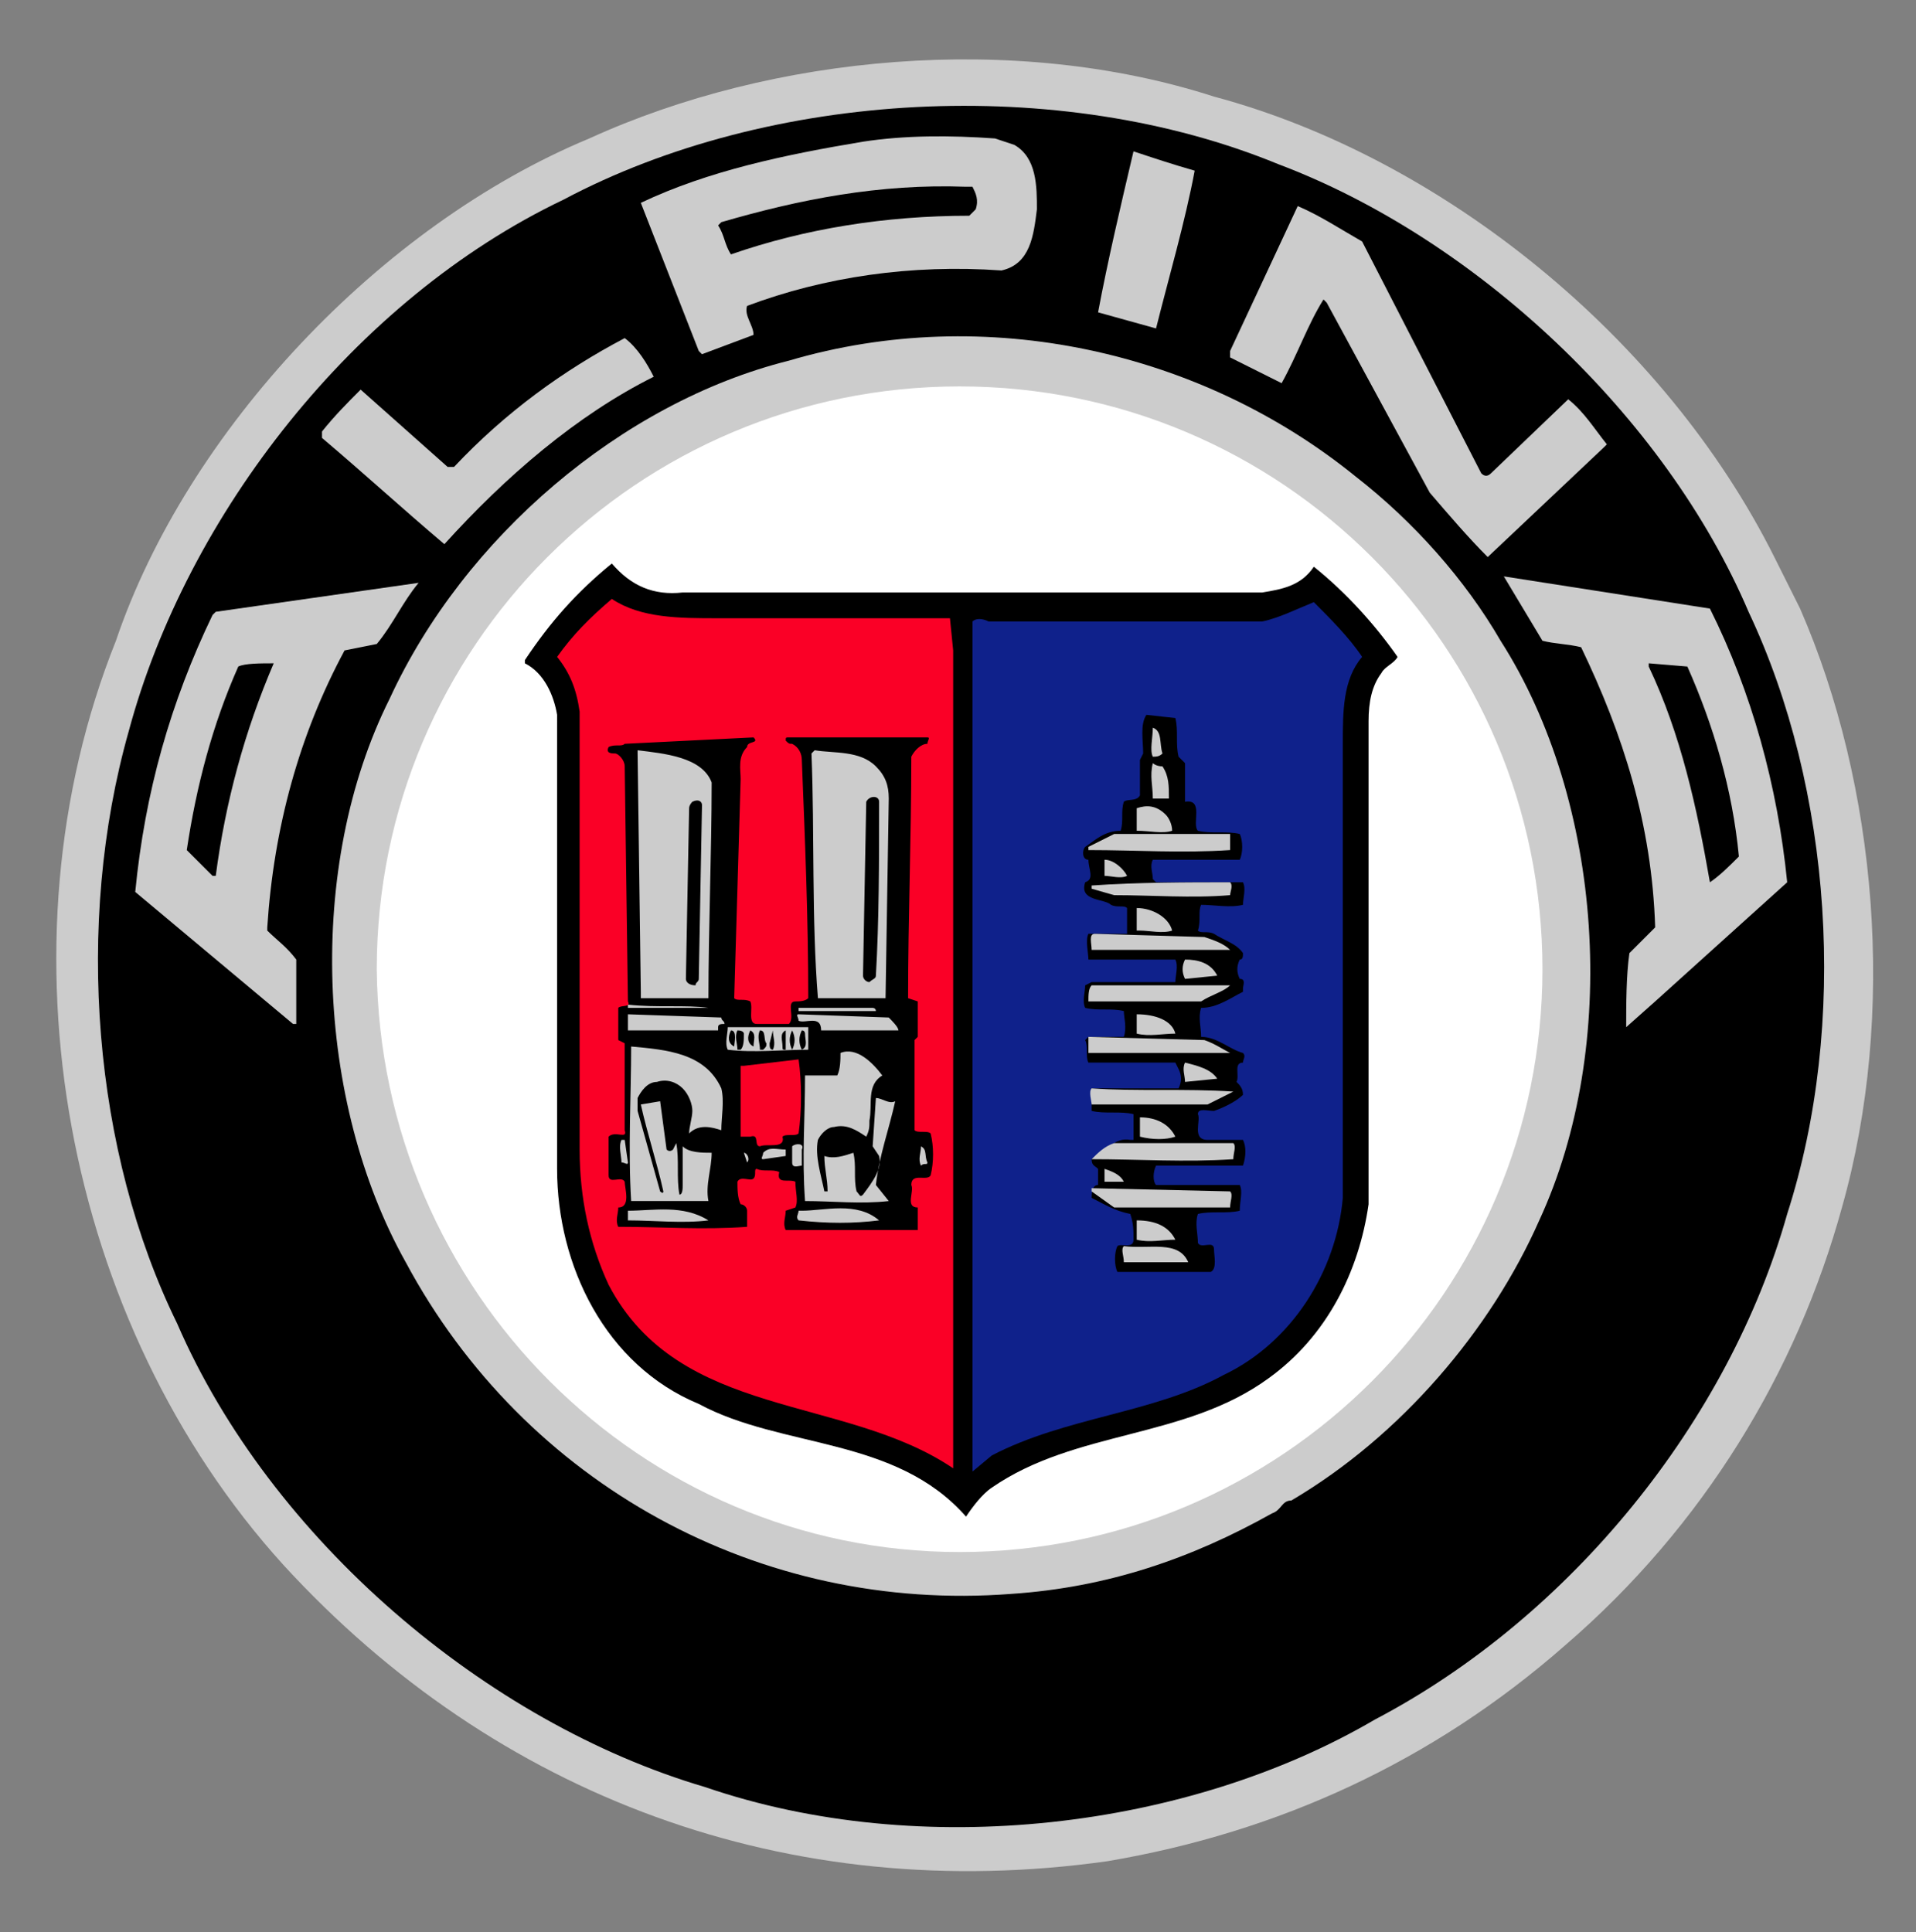 <?xml version="1.0" encoding="utf-8"?>
<!-- Generator: Adobe Illustrator 25.0.1, SVG Export Plug-In . SVG Version: 6.00 Build 0)  -->
<svg version="1.1" id="Vrstva_1" xmlns="http://www.w3.org/2000/svg" xmlns:xlink="http://www.w3.org/1999/xlink" x="0px" y="0px"
	 viewBox="0 0 59.5 60" style="enable-background:new 0 0 59.5 60;" xml:space="preserve">
<rect x="0" y="0" width="59.5" height="60" fill="#808080" stroke="none"/>
<style type="text/css">
	.st0{fill-rule:evenodd;clip-rule:evenodd;fill:#CCCCCC;}
	.st1{fill-rule:evenodd;clip-rule:evenodd;}
	.st2{fill-rule:evenodd;clip-rule:evenodd;fill:#FFFFFF;}
	.st3{fill-rule:evenodd;clip-rule:evenodd;fill:#FA0026;}
	.st4{fill-rule:evenodd;clip-rule:evenodd;fill:#0F218B;}
</style>
<g>
	<path class="st0" d="M55.9,18.9c2.4,5.5,3,12.6,1.3,18.6c-1.4,5.1-4.3,9.9-8.6,13.6c-4.1,3.6-8.9,5.8-14.2,6.7
		c-9.9,1.4-19-2-25.6-9.2c-6.8-7.5-9-19.2-5.2-28.7C5.8,13.4,11.8,7,18.3,4.3C24,1.7,31.5,1,37.7,3c7.1,1.9,14,7.5,17.4,14.3
		L55.9,18.9z"/>
	<path class="st1" d="M54.3,19c2.6,5.5,3.1,12.8,1.2,18.7c-1.8,6.4-6.7,12.5-12.8,15.7c-5.8,3.4-14.1,4.4-20.8,2.1
		c-6.8-2-13.5-7.7-16.4-14.4C2.9,35.8,2.3,28.7,4,22.7C5.8,16,11,9.3,17.5,6.2c6.4-3.4,15.4-3.9,22.2-1.1
		C45.8,7.4,51.7,12.9,54.3,19L54.3,19z"/>
	<path class="st0" d="M46.6,19.9c3.2,5,3.7,12.6,1.2,18c-1.5,3.4-4.3,6.7-7.7,8.7c-0.3,0-0.3,0.3-0.6,0.4c-2.5,1.4-5.1,2.3-8.1,2.5
		c-7.8,0.6-15.1-3.4-18.8-10.3c-2.8-5-3.1-12.3-0.5-17.5c2.3-5,7.2-9.2,12.4-10.5c6.1-1.8,12.8-0.3,17.6,3.6
		C43.9,16.2,45.5,18,46.6,19.9z"/>
	<path class="st2" d="M29.8,48.2c10,0,18.1-8.1,18.1-18.1S39.8,12,29.8,12s-18.1,8.1-18.1,18.1C11.8,40.1,19.9,48.2,29.8,48.2z"/>
	<path class="st0" d="M31.5,4.5c0.7,0.4,0.7,1.3,0.7,2c-0.1,0.8-0.2,1.7-1.1,1.9c-2.8-0.2-5.5,0.2-7.9,1.1c-0.1,0.3,0.2,0.6,0.2,0.9
		L21.8,11l-0.1-0.1l-1.8-4.6c2.1-1,4.5-1.5,6.9-1.9c1.3-0.2,2.7-0.2,4.1-0.1L31.5,4.5z M37.1,5.3c-0.3,1.6-0.8,3.3-1.2,4.9l-1.8-0.5
		c0.3-1.6,0.7-3.3,1.1-5C35.8,4.9,36.4,5.1,37.1,5.3L37.1,5.3z"/>
	<path class="st1" d="M30.2,5.8c0.1,0.2,0.2,0.4,0.1,0.7l-0.2,0.2c-2.6,0-5.1,0.4-7.4,1.2c-0.2-0.3-0.2-0.6-0.4-0.9l0.1-0.1
		c2.4-0.7,4.9-1.2,7.6-1.1L30.2,5.8z"/>
	<path class="st0" d="M42.3,7.5l3.7,7.2c0.1,0.1,0.2,0.1,0.3,0l2.4-2.3c0.5,0.4,0.8,0.9,1.2,1.4l-0.1,0.1l-3.6,3.4
		c-0.6-0.6-1.2-1.3-1.8-2l-3.2-5.9l-0.1-0.1c-0.5,0.8-0.8,1.7-1.3,2.6l-1.6-0.8v-0.2c0.7-1.5,1.4-3,2.1-4.5
		C41,6.7,41.6,7.1,42.3,7.5L42.3,7.5z M20.3,11.7c-2.4,1.2-4.6,3.1-6.5,5.2c-1.3-1.1-2.5-2.2-3.8-3.3v-0.2c0.4-0.5,0.8-0.9,1.2-1.3
		l2.7,2.4h0.2c1.6-1.7,3.4-3,5.3-4C19.8,10.8,20.1,11.3,20.3,11.7L20.3,11.7z"/>
	<path class="st1" d="M19,17.5c0.6,0.7,1.3,1,2.2,0.9h18c0.6-0.1,1.2-0.2,1.6-0.8c1,0.8,1.9,1.8,2.6,2.8c-0.1,0.2-0.4,0.3-0.5,0.5
		c-0.3,0.4-0.4,0.9-0.4,1.5v15c-0.3,2.1-1.3,4.1-3.1,5.4c-2.6,1.9-6,1.6-8.6,3.4c-0.3,0.2-0.6,0.6-0.8,0.9c-2.2-2.5-5.7-2.1-8.3-3.5
		c-2.9-1.2-4.4-4.3-4.4-7.3V22.2c-0.1-0.6-0.4-1.3-1-1.6v-0.1C17.1,19.3,17.9,18.4,19,17.5L19,17.5z"/>
	<path class="st0" d="M13,18.1c-0.5,0.6-0.8,1.3-1.3,1.9l-1,0.2c-1.4,2.6-2.2,5.5-2.4,8.6v0.1c0.3,0.3,0.6,0.5,0.9,0.9
		c0,0.7,0,1.3,0,2H9.1l-4.9-4.1c0.3-3.1,1.1-5.9,2.4-8.6L6.7,19L13,18.1L13,18.1L13,18.1z M53.1,18.9c1.3,2.6,2.1,5.5,2.4,8.5
		l-4.1,3.7l-0.9,0.8c0-0.7,0-1.6,0.1-2.3l0.8-0.8c-0.1-3.2-1-6-2.3-8.7c-0.4-0.1-0.8-0.1-1.2-0.2l-1.2-2L53.1,18.9z"/>
	<path class="st3" d="M22.3,19.2h7.2l0.1,1v25.4c-3.4-2.3-8.5-1.5-10.7-5.7c-0.6-1.3-0.9-2.7-0.9-4.2V22.1c-0.1-0.7-0.3-1.2-0.7-1.7
		c0.5-0.7,1-1.2,1.7-1.8C19.9,19.2,21.1,19.2,22.3,19.2L22.3,19.2z"/>
	<path class="st4" d="M40.8,18.7c0.5,0.5,1.1,1.1,1.5,1.7c-0.6,0.7-0.6,1.7-0.6,2.7v14.1c-0.2,2.3-1.6,4.5-3.7,5.5
		c-2.2,1.2-4.9,1.3-7.2,2.5l-0.6,0.5v-0.3V19.3c0.1-0.1,0.3-0.1,0.5,0h8.5C39.7,19.2,40.3,18.9,40.8,18.7L40.8,18.7z"/>
	<path class="st1" d="M8.5,20.6c-0.9,2.1-1.5,4.3-1.8,6.6H6.6l-0.8-0.8c0.3-2,0.8-3.9,1.6-5.7C7.6,20.6,8.1,20.6,8.5,20.6L8.5,20.6z
		 M52.4,20.7c0.8,1.8,1.4,3.8,1.6,5.9c-0.3,0.3-0.6,0.6-0.9,0.8c-0.4-2.3-0.9-4.6-1.9-6.7v-0.1L52.4,20.7z M36.5,22.3
		c0.1,0.4,0,0.8,0.1,1.2l0.2,0.2v1.2c0.6-0.1,0.2,0.7,0.4,0.9c0.4,0.1,0.9,0,1.3,0.1c0.1,0.2,0.1,0.6,0,0.8h-2.7
		c-0.1,0.2,0,0.4,0,0.6l0.1,0.1h2.7c0.1,0.2,0,0.5,0,0.7c-0.4,0.1-0.9,0-1.3,0c-0.1,0.2,0,0.5-0.1,0.8c0.1,0.1,0.3,0,0.5,0.1
		c0.3,0.2,0.7,0.3,0.9,0.6c0,0.1,0,0.2-0.1,0.2c-0.1,0.2-0.1,0.4,0,0.6c0.2,0,0.1,0.2,0.1,0.3v0.1c-0.4,0.2-0.8,0.5-1.3,0.5
		c-0.1,0.3,0,0.6,0,0.9c0.5,0,0.9,0.4,1.3,0.5c0.1,0.1,0,0.2,0,0.3c-0.3,0-0.1,0.4-0.2,0.6c0.1,0.1,0.2,0.2,0.2,0.4
		c-0.2,0.2-0.6,0.4-0.9,0.5c-0.2,0-0.5-0.1-0.5,0.1c0.1,0.2-0.2,0.8,0.3,0.8h1.1c0.1,0.2,0.1,0.5,0,0.8h-2.7c-0.1,0.2-0.1,0.5,0,0.6
		h2.6c0.1,0.2,0,0.5,0,0.8c-0.4,0.1-0.9,0-1.3,0.1c-0.1,0.3,0,0.6,0,0.9c0.1,0.2,0.5-0.1,0.5,0.2c0,0.2,0.1,0.6-0.1,0.7h-2.9
		c-0.1-0.2-0.1-0.6,0-0.8c0.1-0.1,0.5,0.1,0.5-0.2s0-0.5-0.1-0.8c-0.5-0.1-0.8-0.3-1.2-0.5c0-0.1,0-0.4,0.2-0.4c0-0.2,0-0.3,0-0.5
		c-0.1-0.1-0.2-0.1-0.2-0.3c0.4-0.2,0.7-0.7,1.2-0.6h0.1v-0.8c-0.4-0.1-0.9,0-1.3-0.1c0-0.2,0-0.5,0-0.7h2.7c0.1-0.2,0.1-0.4,0-0.6
		L36.5,33h-2.7c-0.1-0.2,0-0.5-0.1-0.7l0.1-0.1h1.1c0.1-0.3,0-0.6,0-0.8c-0.4-0.1-0.8,0-1.2-0.1c-0.1-0.2,0-0.5,0-0.7l0.2-0.1h2.6
		c0-0.2,0.1-0.5,0-0.7h-2.7c0-0.2-0.1-0.6,0-0.8c0.4,0,0.8,0,1.2,0v-0.8c-0.1-0.1-0.3,0-0.5-0.1c-0.2-0.2-1-0.1-0.8-0.7
		c0.3-0.1,0.1-0.4,0.1-0.7c-0.2,0-0.2-0.3-0.1-0.4c0.3-0.2,0.6-0.5,1.1-0.5c0.1-0.3,0-0.6,0.1-0.9c0.1-0.1,0.4,0,0.5-0.2v-1.1
		l0.1-0.2c0-0.4-0.1-0.9,0.1-1.2L36.5,22.3z"/>
	<path class="st0" d="M36.1,23.4C36,23.4,36,23.4,36.1,23.4c-0.1,0.1-0.2,0.1-0.3,0.1c-0.1-0.2,0-0.6,0-0.9
		C36.1,22.7,36,23.1,36.1,23.4L36.1,23.4z"/>
	<path class="st1" d="M23.4,22.9c0.2,0.2-0.2,0.1-0.2,0.3c-0.3,0.3-0.2,0.7-0.2,1L22.8,31c0.1,0.1,0.3,0,0.5,0.1
		c0.1,0.2-0.1,0.7,0.2,0.7h1c0.2-0.2-0.1-0.7,0.2-0.7c0.1,0,0.3,0,0.4-0.1c0-2.5-0.1-4.9-0.2-7.4c0-0.2-0.1-0.4-0.3-0.5
		c-0.1,0-0.1,0-0.2-0.1c0-0.1,0-0.1,0.1-0.1h4.3c0.1,0,0,0.1,0,0.2c-0.2,0-0.4,0.2-0.5,0.4c0,2.5-0.1,5-0.1,7.5l0.3,0.1v1.1
		l-0.1,0.1v2.8c0.1,0.1,0.4,0,0.5,0.1c0.1,0.4,0.1,0.9,0,1.3c-0.1,0.2-0.6-0.1-0.6,0.3c0.1,0.2-0.2,0.7,0.2,0.7c0,0.2,0,0.5,0,0.7
		h-4.1c-0.1-0.2,0-0.4,0-0.6l0.3-0.1c0.1-0.2,0-0.5,0-0.8c-0.2-0.1-0.6,0.1-0.5-0.3c-0.2-0.1-0.5,0-0.7-0.1c-0.1,0,0,0.2-0.1,0.3
		s-0.4-0.1-0.5,0.1c0,0.2,0,0.5,0.1,0.7c0.1,0,0.2,0.1,0.2,0.2v0.5c-1.4,0.1-2.6,0-4,0c-0.1-0.2,0-0.4,0-0.6c0.4,0,0.2-0.6,0.2-0.8
		c-0.1-0.2-0.5,0.1-0.5-0.2v-1.2c0.2-0.2,0.6,0.1,0.5-0.2v-2.7l-0.2-0.1v-1c0.1-0.1,0.4,0,0.3-0.2l-0.1-7.3c0-0.2-0.2-0.4-0.3-0.4
		s-0.3,0-0.2-0.2c0.2-0.1,0.4,0,0.5-0.1L23.4,22.9z"/>
	<path class="st0" d="M22.1,24.3c0,2.2-0.1,4.5-0.1,6.7h-2.1v-0.2l-0.1-7.4v-0.1C20.6,23.4,21.8,23.5,22.1,24.3L22.1,24.3z
		 M27.2,23.8c0.3,0.3,0.4,0.6,0.4,1L27.5,31h-2.1c-0.2-2.5-0.1-5.1-0.2-7.6l0.1-0.1C25.9,23.4,26.7,23.3,27.2,23.8L27.2,23.8z
		 M36.1,23.8c0.2,0.3,0.2,0.6,0.2,1h-0.5c0-0.4-0.1-0.7,0-1.1C35.8,23.7,35.9,23.8,36.1,23.8L36.1,23.8z"/>
	<path class="st1" d="M21.8,25l-0.1,5.4c0,0.1-0.1,0.1-0.1,0.2c-0.2,0-0.3-0.1-0.3-0.2l0.1-5.3c0-0.1,0.1-0.2,0.1-0.2
		C21.7,24.8,21.8,24.9,21.8,25L21.8,25z M27.3,24.9c0,1.8,0,3.7-0.1,5.4c0,0.1-0.1,0.1-0.2,0.2c-0.1,0-0.2-0.1-0.2-0.2l0.1-5.4
		C27,24.7,27.3,24.7,27.3,24.9z"/>
	<path class="st0" d="M36.2,25.3c0.1,0.1,0.2,0.3,0.2,0.5c-0.3,0.1-0.7,0-1.1,0v-0.7C35.6,25,35.9,25,36.2,25.3L36.2,25.3z
		 M38.2,26.4c-1.5,0.1-2.9,0-4.4,0v-0.1l0.8-0.4h3.6V26.4z M35,27.2c-0.2,0.1-0.5,0-0.7,0v-0.5C34.6,26.7,34.9,27,35,27.2z
		 M38.2,27.4c0.1,0.1,0,0.3,0,0.4c-1.2,0.1-2.4,0-3.6,0l-0.7-0.2v-0.1C35.3,27.4,36.9,27.4,38.2,27.4L38.2,27.4z M36.4,28.9
		c-0.3,0.1-0.7,0-1,0h-0.1c0-0.2,0-0.5,0-0.7C35.8,28.2,36.3,28.5,36.4,28.9L36.4,28.9z M37.4,29.1c0.3,0.1,0.6,0.2,0.8,0.4h-4.3
		c0-0.2-0.1-0.5,0.1-0.5L37.4,29.1z M37.8,30.3L37.8,30.3l-1,0.1c-0.1-0.2-0.1-0.4,0-0.6C37.2,29.8,37.6,29.9,37.8,30.3L37.8,30.3z
		 M38.2,30.6c-0.2,0.2-0.6,0.3-0.9,0.5h-3.5c0-0.2,0-0.4,0.1-0.5H38.2z M22,31.3L22,31.3h-2.5v-0.1C20.4,31.3,21.3,31.2,22,31.3
		L22,31.3z M27.1,31.3c0,0,0.1,0,0.1,0.1h-2.4v-0.1H27.1z M22.4,31.6c0,0.1,0.1,0.1,0.1,0.2c-0.1,0-0.2,0-0.2,0.1V32h-2.8
		c0-0.2,0-0.3,0-0.5L22.4,31.6z M27.6,31.6c0.1,0.1,0.3,0.3,0.3,0.4h-2.4c0-0.5-0.5-0.2-0.7-0.3c0-0.1-0.1-0.2,0-0.2L27.6,31.6z
		 M36.5,32.1c-0.4,0-0.8,0.1-1.2,0c0-0.2,0-0.4,0-0.6C35.9,31.5,36.4,31.7,36.5,32.1L36.5,32.1z M25.1,32.6c-0.8,0-1.7,0.1-2.5,0
		c-0.1-0.2,0-0.5,0-0.7c0.8,0,1.7,0,2.5,0V32.6z"/>
	<path class="st1" d="M22.8,32.5L22.8,32.5c-0.2-0.1-0.2-0.3-0.1-0.5C22.9,32,22.8,32.4,22.8,32.5z M23.1,32.1c0,0.2,0,0.4-0.1,0.5
		h-0.1c0-0.2-0.1-0.4,0-0.6C23.1,32,23.1,32.1,23.1,32.1z M23.4,32.5C23.4,32.5,23.4,32.6,23.4,32.5c-0.2-0.1-0.2-0.3-0.1-0.5
		C23.5,32.1,23.4,32.3,23.4,32.5L23.4,32.5z M23.8,32.4c0,0.1,0,0.1-0.1,0.2h-0.1c0-0.2-0.1-0.4,0-0.6C23.8,32,23.7,32.3,23.8,32.4z
		 M24,32c0,0.2,0.1,0.4,0,0.6c-0.1,0-0.1-0.1-0.1-0.2L24,32L24,32z M24.4,32.4c0,0.1,0,0.1,0,0.2c-0.1,0-0.1,0-0.1-0.1
		c0-0.2-0.1-0.4,0.1-0.5C24.4,32,24.4,32.3,24.4,32.4L24.4,32.4z M24.6,32.6L24.6,32.6c-0.1-0.2-0.1-0.4,0-0.6
		C24.7,32.2,24.7,32.4,24.6,32.6L24.6,32.6z M25,32.1c0,0.2,0.1,0.4-0.1,0.5c-0.1-0.2-0.1-0.4,0-0.6C25,32,25,32.1,25,32.1L25,32.1z
		"/>
	<path class="st0" d="M37.4,32.3c0.3,0.1,0.6,0.3,0.8,0.4h-0.1h-4.3c0-0.2,0-0.4,0-0.5L37.4,32.3z M22.4,33.8c0.1,0.4,0,0.9,0,1.3
		c-0.3-0.1-0.7-0.2-1,0.1c0-0.2,0.1-0.5,0.1-0.7s-0.1-0.5-0.3-0.7s-0.5-0.3-0.8-0.2c-0.3,0-0.5,0.3-0.6,0.5v0.4l0.7,2.5
		c0,0,0.1,0.1,0.1,0c-0.2-0.9-0.5-1.8-0.7-2.7l0.6-0.1l0.2,1.5c0.1,0.1,0.2,0,0.2,0l0.1-0.2c0.1,0.5,0,1.1,0.1,1.6
		c0.1,0,0.1-0.2,0.1-0.3v-1.2c0.2,0.2,0.6,0.2,0.9,0.2c0,0.5-0.2,1-0.1,1.5c-0.8,0-1.6,0-2.4,0c-0.1-1.6,0-3.3,0-4.8
		C20.7,32.6,21.9,32.7,22.4,33.8z M27.4,33.4c-0.5,0.3-0.3,0.9-0.4,1.4c0,0.2,0,0.3-0.1,0.5c-0.3-0.2-0.6-0.4-1-0.3
		c-0.2,0-0.4,0.2-0.5,0.4c-0.1,0.5,0.1,1.1,0.2,1.6h0.1c0-0.4-0.1-0.7-0.1-1.1c0.3,0.1,0.6,0,0.9-0.1c0.1,0.4,0,0.8,0.1,1.2
		c0.1,0.1,0.1,0.2,0.2,0.1c0.3-0.4,0.6-0.8,0.5-1.2l-0.2-0.3l0.1-1.5c0.2,0,0.4,0.2,0.6,0.1c-0.2,0.9-0.5,1.7-0.6,2.6l0.4,0.5
		c-0.9,0.1-1.7,0-2.6,0c-0.1-1.4,0-2.5,0-3.9h1c0.1-0.2,0.1-0.5,0.1-0.7C26.6,32.5,27.1,33,27.4,33.4L27.4,33.4z"/>
	<path class="st3" d="M24.8,32.9c0.1,0.7,0.1,1.6,0,2.3c-0.1,0.1-0.4,0-0.5,0.1c0.1,0.4-0.5,0.2-0.7,0.3c-0.2,0,0-0.4-0.3-0.3H23
		v-2.2h0.1L24.8,32.9z"/>
	<path class="st0" d="M37.8,33.5L37.8,33.5l-1,0.1c0-0.2-0.1-0.4,0-0.6C37.2,33.1,37.6,33.2,37.8,33.5L37.8,33.5z M38.3,33.9
		L38.3,33.9l-0.8,0.4h-3.6c0-0.1-0.1-0.4,0-0.5C35.3,33.9,36.8,33.8,38.3,33.9z M36.5,35.3c-0.3,0.1-0.7,0.1-1.1,0
		c0-0.2,0-0.4,0-0.6C35.9,34.7,36.3,34.9,36.5,35.3L36.5,35.3z M19.5,36.1c0,0.1-0.1,0-0.2,0c0-0.2-0.1-0.5,0-0.7h0.1L19.5,36.1z
		 M24.9,35.7v0.5c-0.1,0-0.3,0.1-0.3-0.1c0-0.2,0-0.4,0-0.5C24.7,35.5,25,35.5,24.9,35.7z M38.3,35.5c0.1,0.1,0,0.3,0,0.5
		c-1.5,0.1-2.9,0-4.4,0c0.2-0.2,0.4-0.4,0.7-0.5H38.3z M28.8,36.1c0,0.1-0.1,0-0.2,0.1c-0.1-0.2,0-0.4,0-0.6
		C28.8,35.7,28.7,35.9,28.8,36.1z M24.4,35.9L24.4,35.9L23.7,36c-0.1,0,0-0.1,0-0.2c0.2-0.2,0.4-0.1,0.7-0.1V35.9z M23.2,36.1
		C23.2,36.2,23.2,36.1,23.2,36.1l-0.1-0.3C23.2,35.8,23.3,36,23.2,36.1L23.2,36.1z M34.9,36.7c-0.2,0-0.4,0-0.6,0c0-0.1,0-0.3,0-0.4
		C34.6,36.4,34.8,36.5,34.9,36.7L34.9,36.7z M38.2,37c0.1,0.1,0,0.3,0,0.5h-3.6L33.9,37v-0.1L38.2,37z M22,37.9
		c-0.8,0.1-1.7,0-2.5,0v-0.3C20.3,37.6,21.2,37.4,22,37.9L22,37.9z M27.3,37.9c-0.8,0.1-1.6,0.1-2.5,0c-0.1-0.1,0-0.2,0-0.3h0.1
		C25.6,37.6,26.6,37.3,27.3,37.9L27.3,37.9z M36.5,38.5L36.5,38.5c-0.4,0-0.8,0.1-1.2,0c0-0.2,0-0.4,0-0.6
		C35.9,37.9,36.3,38.1,36.5,38.5z M36.9,39.2c-0.7,0-1.3,0-2,0c0-0.2-0.1-0.4,0-0.5C35.7,38.8,36.6,38.5,36.9,39.2L36.9,39.2z"/>
</g>
</svg>
